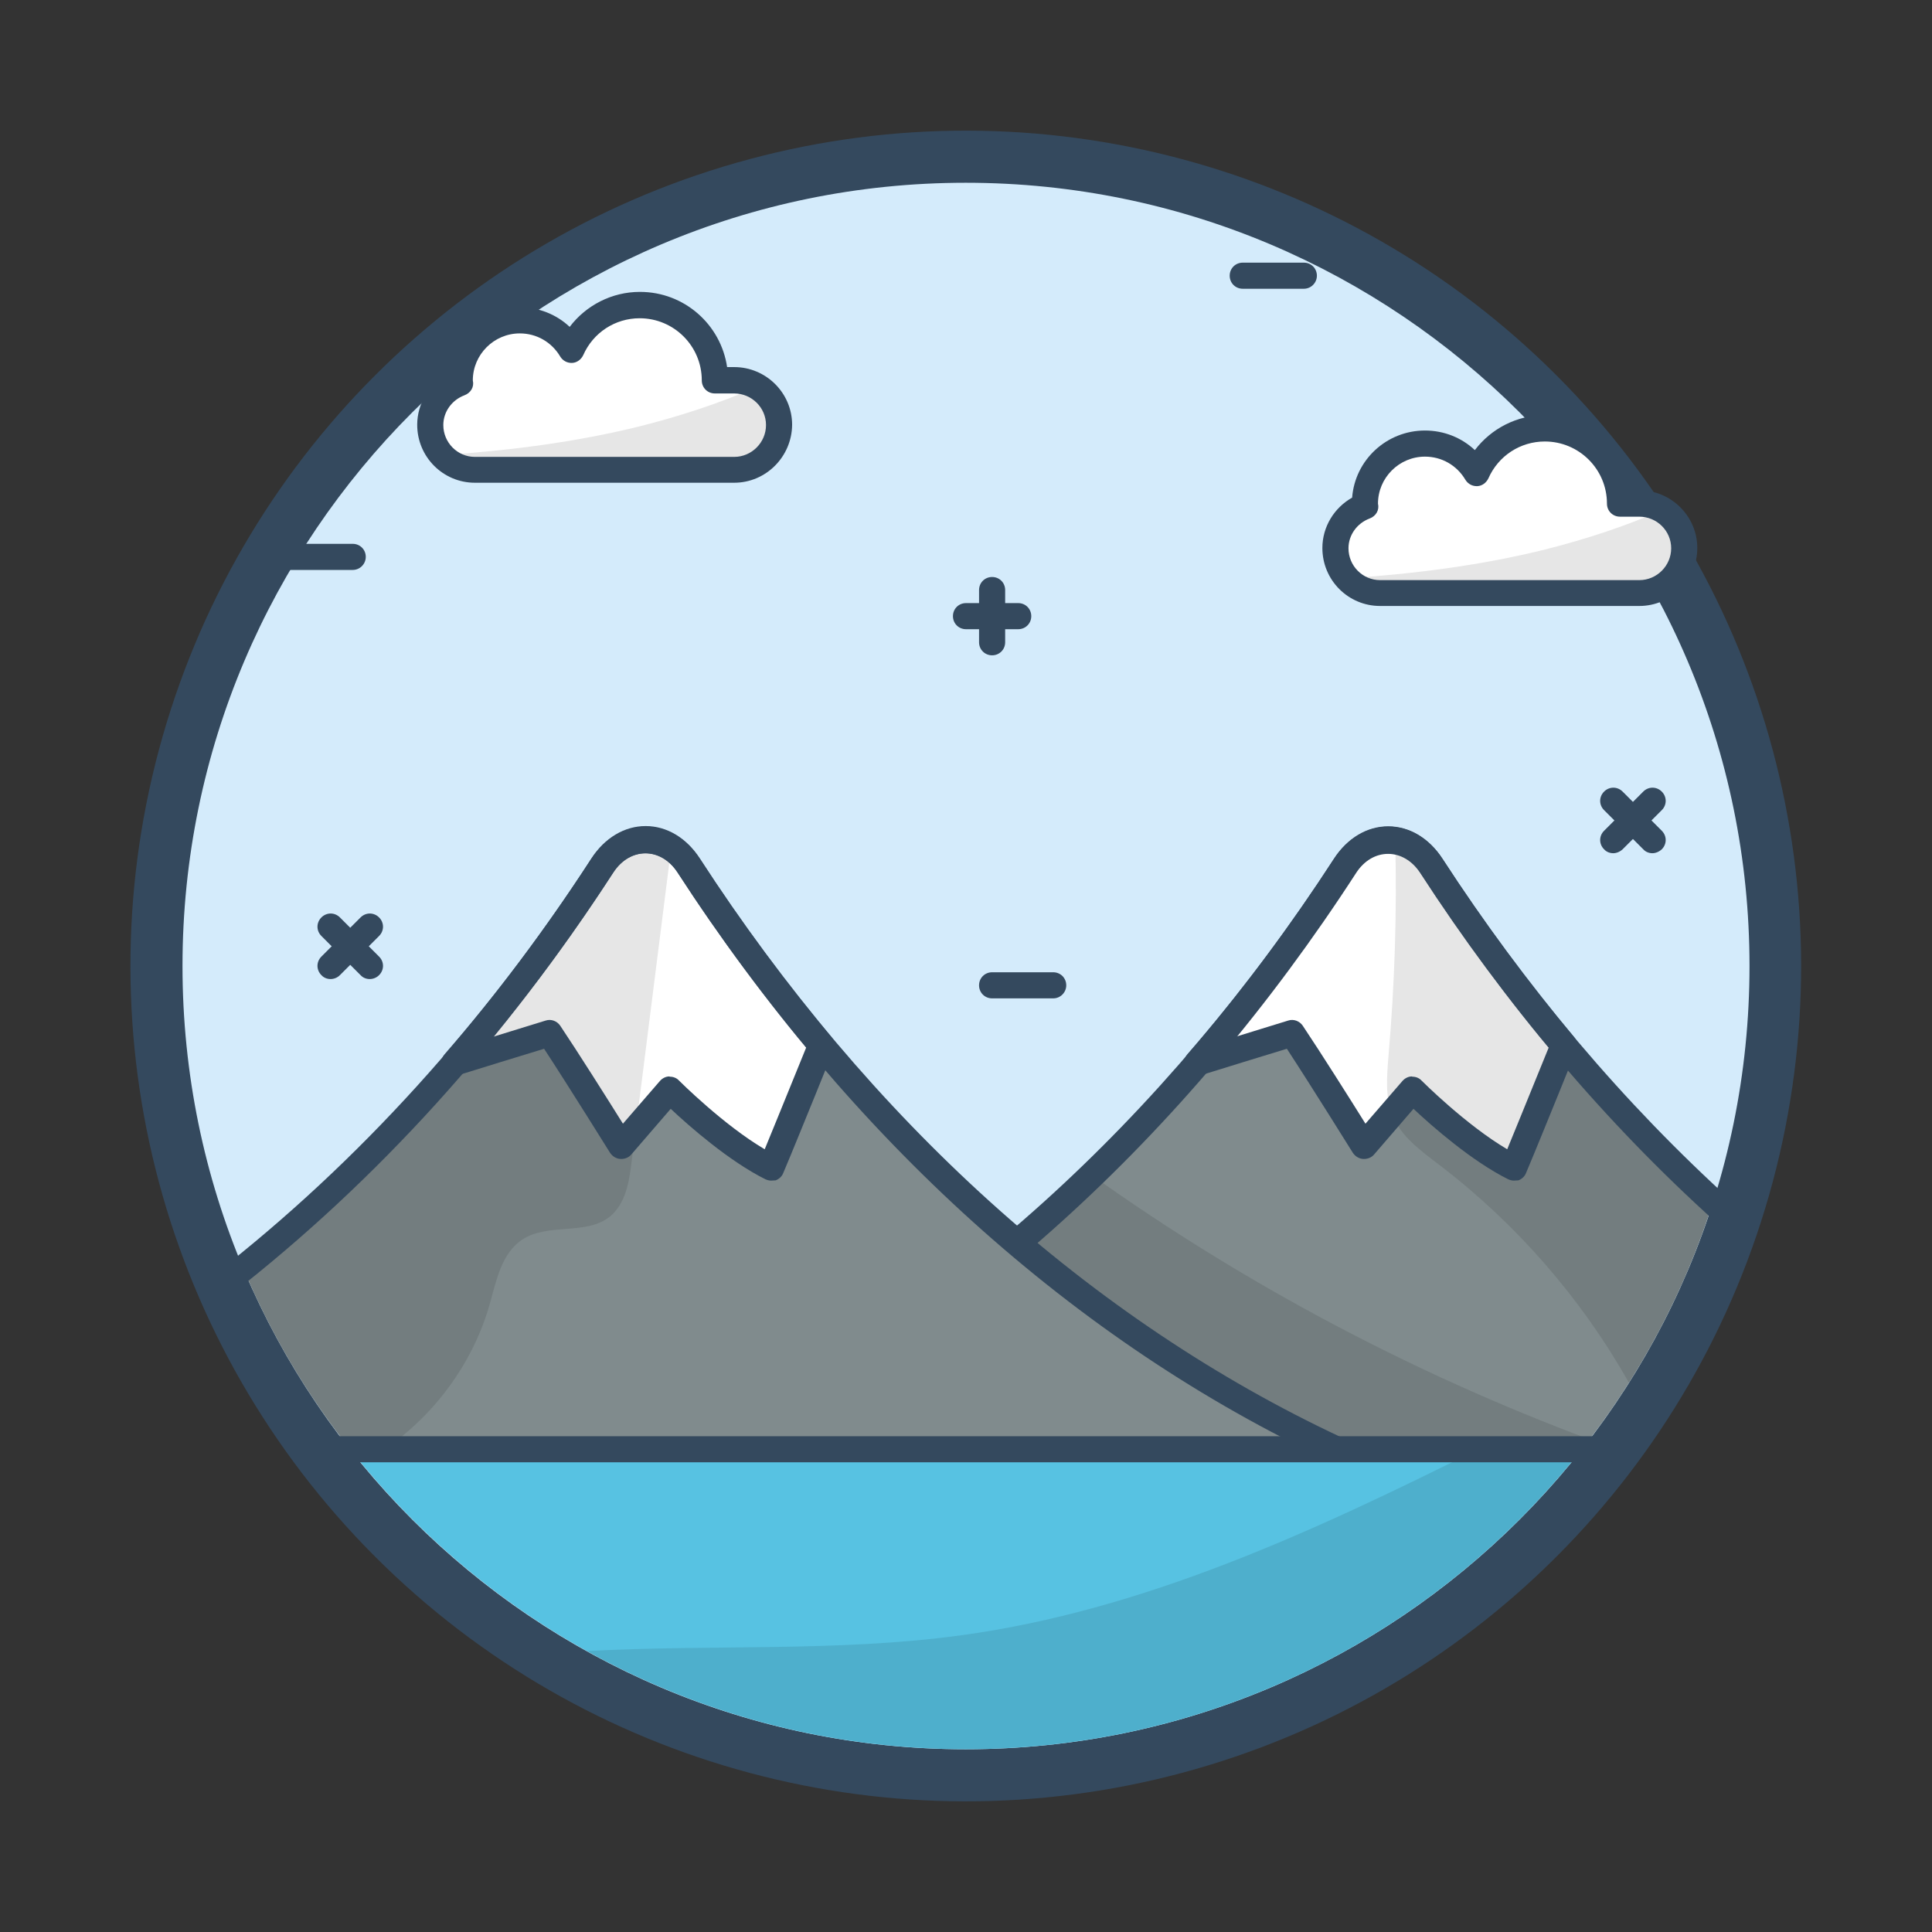 <svg id="Layer_1" enable-background="new 0 0 74 74" height="512" viewBox="0 0 74 74" width="512" xmlns="http://www.w3.org/2000/svg"><rect x="0" y="0" width="74" height="74" fill="#333333" stroke="none"/><g><g><g><ellipse cx="37" cy="37" fill="#34495e" rx="32" ry="32" transform="matrix(.707 -.707 .707 .707 -15.326 37)"/></g><g><path d="m36.99 67c-16.54 0-30-13.46-30-30s13.46-30 30-30c16.55 0 30.02 13.46 30.02 30s-13.47 30-30.02 30z" fill="#d4ebfb"/></g></g><g><g><path d="m65.62 46.01c-1.09 3.48-2.82 6.7-5.03 9.5h-33.85c4.3-2.01 8.41-4.69 12.21-7.93 4.71-4 8.96-8.87 12.57-14.43.41-.63 1.01-1 1.65-1s1.24.37 1.65 1c3.15 4.85 6.79 9.18 10.8 12.86z" fill="#808b8d"/></g><g><path d="m59.9 40.03c-.64 1.56-1.28 3.16-1.92 4.69-1.79-.88-3.88-2.98-3.88-2.98l-1.86 2.15s-1.82-2.93-2.75-4.31c-1.21.37-2.42.74-3.64 1.12 2.03-2.34 3.92-4.87 5.66-7.55.41-.63 1.01-1 1.66-1 .64 0 1.24.37 1.65 1 1.58 2.43 3.29 4.73 5.08 6.88z" fill="#fff"/></g><g opacity=".1"><path d="m65.62 46.01c-.77 2.47-1.87 4.8-3.23 6.95-1.82-3.23-4.31-6.09-7.26-8.34-.69-.53-1.45-1.07-1.79-1.88-.29-.7-.22-1.5-.16-2.27.24-2.75.33-5.52.26-8.29.54.08 1.03.43 1.38.97 3.15 4.85 6.79 9.18 10.8 12.86z"/></g><g opacity=".1"><path d="m60.88 55.13c-.09.13-.19.26-.29.38h-33.85c4.3-2.01 8.41-4.69 12.21-7.93.97-.82 1.92-1.69 2.85-2.58 5.88 4.19 12.31 7.6 19.08 10.13z"/></g><g><path d="m26.74 56.01c-.19 0-.37-.11-.45-.29-.12-.25-.01-.55.24-.67 9.57-4.47 18.07-12.14 24.57-22.17.51-.78 1.26-1.23 2.07-1.23s1.56.45 2.07 1.23c3.22 4.97 6.97 9.4 11.14 13.17.21.19.22.5.04.71-.19.21-.5.22-.71.04-4.24-3.82-8.04-8.32-11.31-13.36-.64-.98-1.83-.98-2.46 0-6.6 10.19-15.24 17.99-24.99 22.54-.07.01-.14.03-.21.03z" fill="#34495e"/></g><g><path d="m57.99 45.22c-.08 0-.15-.02-.22-.05-1.39-.69-2.93-2.04-3.63-2.7l-1.51 1.75c-.1.12-.26.18-.42.17s-.3-.1-.39-.23c-.02-.03-1.58-2.54-2.53-3.99-1.09.33-2.18.67-3.28 1.01-.21.07-.44-.02-.57-.2-.12-.19-.11-.43.04-.6 1.99-2.29 3.88-4.81 5.62-7.49.51-.78 1.27-1.23 2.08-1.23s1.56.45 2.07 1.23c1.56 2.4 3.26 4.7 5.04 6.83.12.14.15.34.08.51l-.7 1.73c-.41 1-.81 2-1.22 2.97-.05.13-.16.23-.29.28-.06 0-.12.01-.17.01zm-3.89-3.98c.13 0 .26.05.35.15.02.02 1.7 1.7 3.28 2.63.33-.81.67-1.63 1-2.45l.59-1.45c-1.74-2.1-3.4-4.35-4.92-6.7-.64-.99-1.84-.98-2.47 0-1.44 2.22-2.98 4.33-4.6 6.29.67-.21 1.34-.41 2.01-.62.21-.07.44.02.56.2.67 1 1.82 2.82 2.4 3.75l1.42-1.64c.09-.1.22-.17.36-.17.01.01.02.01.02.01z" fill="#34495e"/></g><g><path d="m51.16 55.51h-37.75c-1.67-2.11-3.05-4.44-4.1-6.95 5.19-4.17 9.86-9.39 13.76-15.41.41-.63 1.01-1 1.66-1 .64 0 1.24.37 1.65 1 3.6 5.56 7.86 10.44 12.57 14.43 3.81 3.25 7.91 5.92 12.21 7.93z" fill="#808b8d"/></g><g><path d="m31.46 40.03c-.64 1.56-1.28 3.16-1.92 4.69-1.79-.88-3.88-2.98-3.88-2.98l-1.86 2.15s-1.82-2.93-2.75-4.31c-1.21.37-2.42.74-3.64 1.12 2.03-2.34 3.92-4.87 5.66-7.55.41-.63 1.01-1 1.66-1 .64 0 1.24.37 1.65 1 1.58 2.43 3.28 4.73 5.08 6.88z" fill="#fff"/></g><g opacity=".1"><path d="m25.71 32.46c-.51 4.02-1.01 8.03-1.52 12.05-.09.76-.23 1.59-.82 2.08-.91.74-2.36.24-3.35.88-.81.52-1.01 1.58-1.27 2.51-.64 2.23-2.1 4.22-4.02 5.53h-1.32c-1.67-2.11-3.05-4.44-4.1-6.95 5.19-4.17 9.86-9.39 13.76-15.41.41-.63 1.01-1 1.66-1 .35 0 .68.11.98.31z"/></g><g><path d="m51.15 56.01c-.07 0-.14-.02-.21-.05-9.74-4.55-18.38-12.35-24.99-22.54-.64-.98-1.82-.98-2.46 0-4.13 6.38-9.06 11.82-14.66 16.18-.22.17-.53.13-.7-.09s-.13-.53.09-.7c5.51-4.29 10.37-9.65 14.44-15.94.51-.78 1.26-1.23 2.07-1.23s1.56.45 2.07 1.23c6.5 10.03 15 17.7 24.57 22.18.25.12.36.41.24.67-.09.18-.27.29-.46.29z" fill="#34495e"/></g><g><path d="m29.54 45.22c-.08 0-.15-.02-.22-.05-1.39-.69-2.93-2.04-3.63-2.7l-1.51 1.75c-.1.12-.26.18-.42.17s-.3-.1-.39-.23c-.02-.03-1.58-2.54-2.53-3.99-1.09.33-2.18.67-3.28 1.01-.21.07-.44-.02-.57-.2-.12-.19-.11-.43.04-.6 1.99-2.29 3.88-4.81 5.62-7.49.51-.78 1.27-1.23 2.08-1.23s1.56.45 2.07 1.23c1.56 2.4 3.26 4.7 5.04 6.83.12.14.15.34.08.51l-.7 1.73c-.41 1-.81 2-1.22 2.97-.05.13-.16.23-.29.28-.05 0-.11.01-.17.01zm-3.88-3.98c.13 0 .26.05.35.15.02.02 1.7 1.7 3.28 2.63.33-.81.67-1.63 1-2.45l.59-1.45c-1.74-2.1-3.4-4.35-4.92-6.7-.64-.99-1.84-.98-2.47 0-1.44 2.22-2.98 4.33-4.6 6.29.67-.21 1.34-.41 2.01-.62.21-.07.44.02.56.2.67 1 1.82 2.82 2.4 3.75l1.42-1.64c.09-.1.22-.17.36-.17.01.01.01.01.02.01z" fill="#34495e"/></g></g><g><g><g><path d="m61.79 32.68c-.13 0-.26-.05-.35-.15-.2-.2-.2-.51 0-.71l1.5-1.5c.2-.2.51-.2.71 0s.2.51 0 .71l-1.5 1.5c-.11.1-.24.15-.36.15z" fill="#34495e"/></g><g><path d="m63.29 32.68c-.13 0-.26-.05-.35-.15l-1.5-1.5c-.2-.2-.2-.51 0-.71s.51-.2.71 0l1.5 1.5c.2.2.2.51 0 .71-.11.1-.24.15-.36.15z" fill="#34495e"/></g></g><g><g><path d="m12.66 37.5c-.13 0-.26-.05-.35-.15-.2-.2-.2-.51 0-.71l1.5-1.5c.2-.2.51-.2.71 0s.2.51 0 .71l-1.5 1.5c-.1.1-.23.15-.36.15z" fill="#34495e"/></g><g><path d="m14.16 37.5c-.13 0-.26-.05-.35-.15l-1.5-1.5c-.2-.2-.2-.51 0-.71s.51-.2.71 0l1.5 1.5c.2.2.2.51 0 .71-.1.1-.23.15-.36.15z" fill="#34495e"/></g></g><g><g><path d="m39 24.1h-2c-.28 0-.5-.22-.5-.5s.22-.5.5-.5h2c.28 0 .5.22.5.5s-.22.5-.5.5z" fill="#34495e"/></g><g><path d="m38 25.1c-.28 0-.5-.22-.5-.5v-2c0-.28.22-.5.5-.5s.5.22.5.5v2c0 .28-.22.5-.5.5z" fill="#34495e"/></g></g><g><path d="m13.51 21.83h-3.01c-.28 0-.5-.22-.5-.5s.22-.5.5-.5h3.01c.28 0 .5.22.5.5 0 .27-.22.5-.5.5z" fill="#34495e"/></g><g><path d="m40.34 38.24h-2.34c-.28 0-.5-.22-.5-.5s.22-.5.5-.5h2.34c.28 0 .5.22.5.5 0 .27-.22.5-.5.5z" fill="#34495e"/></g><g><path d="m49.94 11.06h-2.34c-.28 0-.5-.22-.5-.5s.22-.5.5-.5h2.34c.28 0 .5.22.5.5 0 .27-.22.5-.5.5z" fill="#34495e"/></g></g><g><g><path d="m13.41 55.51c5.5 6.98 14.02 11.49 23.58 11.49 9.57 0 18.1-4.5 23.6-11.49z" fill="#57c2e2"/></g><g opacity=".1"><path d="m60.59 55.51c-5.5 6.98-14.03 11.48-23.59 11.48-5.26 0-10.21-1.36-14.52-3.75 4.73-.26 9.6.04 14.3-.6 7-.95 13.51-3.97 19.84-7.13z"/></g><g><path d="m61.61 56.01h-49.22c-.28 0-.5-.22-.5-.5s.22-.5.5-.5h49.22c.28 0 .5.22.5.5 0 .27-.22.5-.5.5z" fill="#34495e"/></g></g><g><g><path d="m29.83 16.27c0 .95-.77 1.72-1.72 1.72h-9.93c-.94 0-1.71-.77-1.71-1.72 0-.74.47-1.37 1.14-1.61-.01-.03-.01-.07-.01-.1 0-1.26 1.03-2.3 2.3-2.3.84 0 1.57.45 1.98 1.12.44-1.01 1.45-1.71 2.62-1.71 1.59 0 2.88 1.29 2.88 2.87v.02h.74c.95 0 1.71.77 1.71 1.71z" fill="#fff"/></g><g opacity=".1"><path d="m29.84 16.27c0 .95-.77 1.72-1.72 1.72h-9.92c-.5 0-.95-.22-1.25-.56 2.55-.17 5.08-.49 7.55-1.1 1.54-.39 3.06-.88 4.51-1.52.49.3.83.84.83 1.46z"/></g><g><path d="m28.12 18.49h-9.93c-1.22 0-2.21-.99-2.21-2.22 0-.81.45-1.54 1.14-1.93.11-1.44 1.32-2.57 2.79-2.57.72 0 1.4.27 1.91.75.63-.83 1.62-1.34 2.69-1.34 1.7 0 3.1 1.25 3.34 2.88h.27c1.22 0 2.22.99 2.22 2.21-.01 1.22-1 2.22-2.22 2.22zm-8.21-5.72c-.99 0-1.8.81-1.8 1.8.06.25-.08.48-.32.57-.48.18-.81.63-.81 1.14 0 .67.54 1.22 1.21 1.22h9.93c.67 0 1.22-.55 1.22-1.22s-.55-1.21-1.22-1.21h-.74c-.28 0-.5-.22-.5-.5 0-1.32-1.07-2.38-2.38-2.38-.94 0-1.78.55-2.16 1.41-.08.17-.24.29-.42.3-.19.01-.36-.08-.46-.24-.33-.56-.91-.89-1.55-.89z" fill="#34495e"/></g></g><g><g><path d="m64.51 20.99c0 .95-.77 1.72-1.72 1.72h-9.93c-.94 0-1.71-.77-1.71-1.72 0-.74.47-1.37 1.14-1.61-.01-.03-.01-.07-.01-.1 0-1.26 1.03-2.3 2.3-2.3.84 0 1.57.45 1.98 1.12.44-1.01 1.45-1.71 2.62-1.71 1.59 0 2.88 1.29 2.88 2.87v.02h.74c.94 0 1.71.77 1.71 1.71z" fill="#fff"/></g><g opacity=".1"><path d="m64.51 20.99c0 .95-.77 1.72-1.72 1.72h-9.92c-.5 0-.95-.22-1.25-.56 2.55-.17 5.08-.49 7.55-1.1 1.54-.39 3.06-.88 4.51-1.52.49.3.83.84.83 1.46z"/></g><g><path d="m62.79 23.21h-9.93c-1.22 0-2.21-.99-2.21-2.22 0-.81.45-1.54 1.14-1.93.11-1.44 1.32-2.57 2.79-2.57.72 0 1.4.27 1.91.75.63-.83 1.62-1.34 2.69-1.34 1.7 0 3.1 1.25 3.34 2.88h.27c1.22 0 2.22.99 2.22 2.21s-1 2.22-2.22 2.22zm-8.21-5.72c-.99 0-1.8.81-1.8 1.8.06.25-.08.48-.32.57-.48.18-.81.63-.81 1.14 0 .67.54 1.22 1.21 1.22h9.93c.67 0 1.22-.55 1.22-1.22s-.55-1.21-1.22-1.21h-.74c-.28 0-.5-.22-.5-.5 0-1.32-1.07-2.38-2.38-2.38-.94 0-1.78.55-2.16 1.41-.08.17-.24.29-.42.3-.19.01-.36-.08-.46-.24-.33-.56-.91-.89-1.55-.89z" fill="#34495e"/></g></g></g></svg>